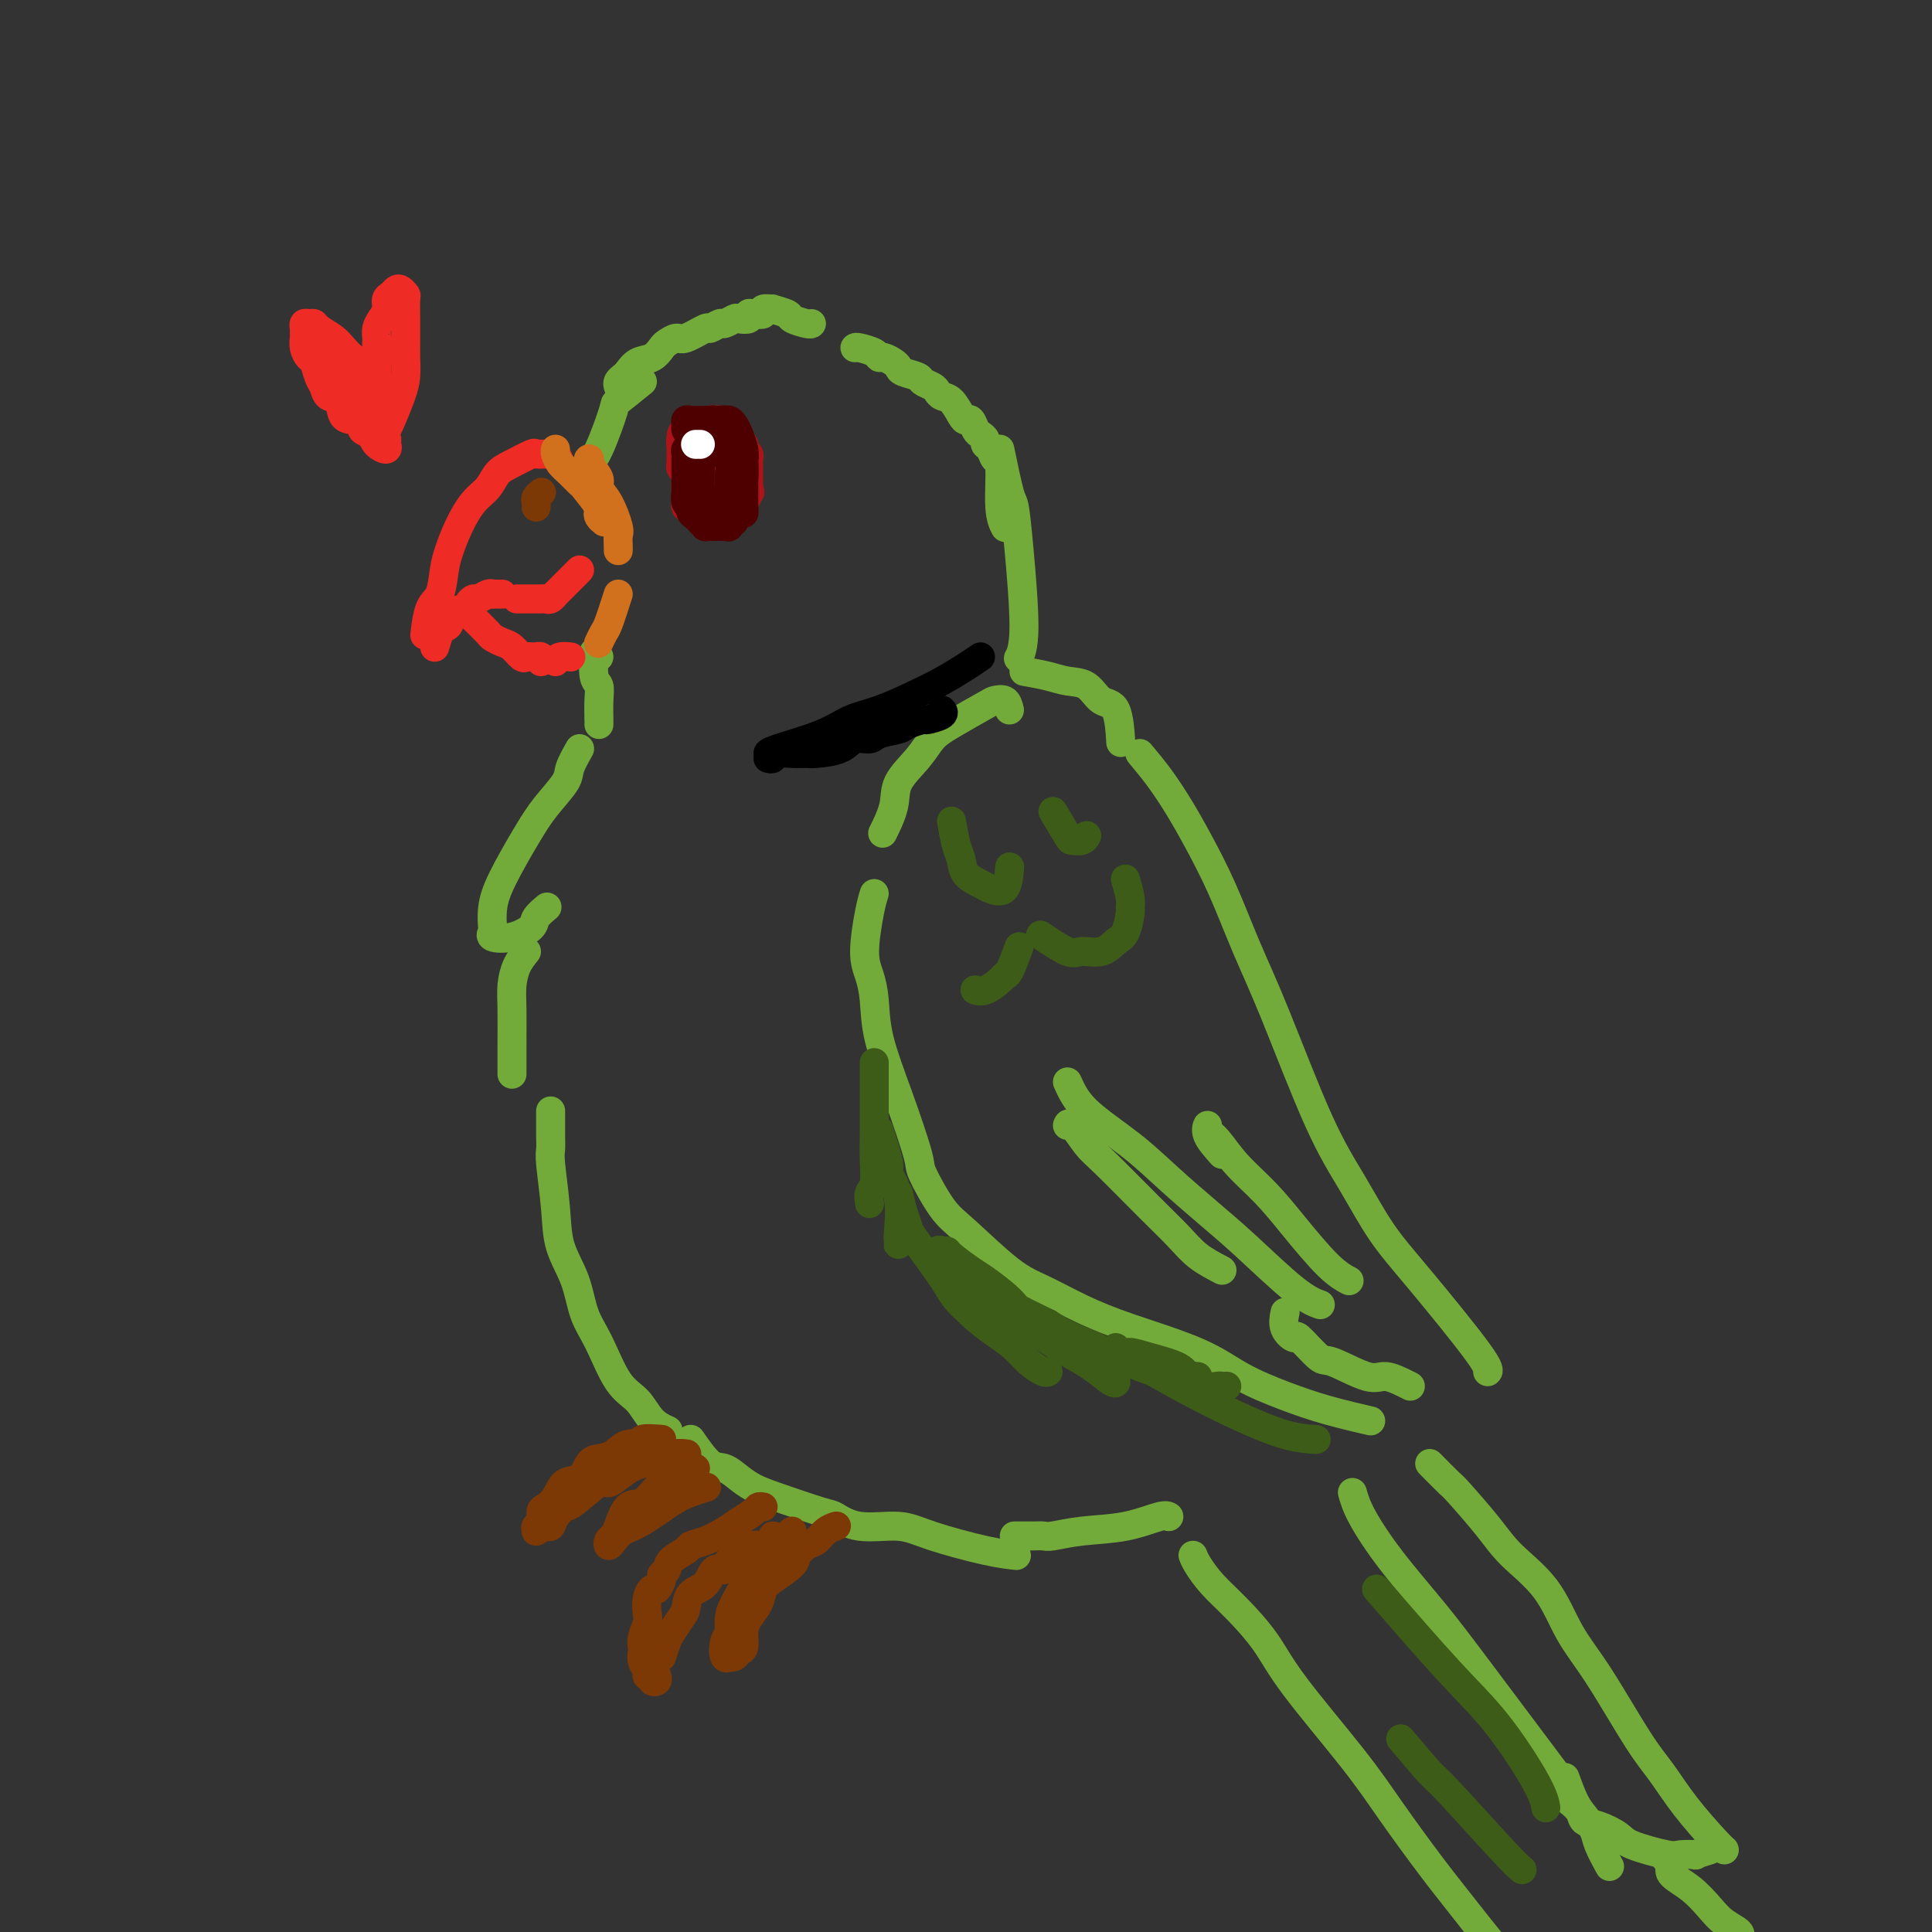 <svg viewBox='0 0 400 400' version='1.1' xmlns='http://www.w3.org/2000/svg' xmlns:xlink='http://www.w3.org/1999/xlink'><rect x="0" y="0" width="400" height="400" fill="#333333" stroke="none"/><g fill='none' stroke='#73AB3A' stroke-width='6' stroke-linecap='round' stroke-linejoin='round'><path d='M128,80c-0.094,-0.325 -0.187,-0.649 0,-1c0.187,-0.351 0.656,-0.728 1,-1c0.344,-0.272 0.563,-0.440 1,-1c0.437,-0.560 1.090,-1.513 2,-2c0.910,-0.487 2.076,-0.506 3,-1c0.924,-0.494 1.607,-1.461 2,-2c0.393,-0.539 0.496,-0.651 1,-1c0.504,-0.349 1.410,-0.935 2,-1c0.590,-0.065 0.864,0.390 2,0c1.136,-0.390 3.135,-1.625 4,-2c0.865,-0.375 0.598,0.109 1,0c0.402,-0.109 1.474,-0.813 2,-1c0.526,-0.187 0.505,0.142 1,0c0.495,-0.142 1.507,-0.756 2,-1c0.493,-0.244 0.466,-0.117 1,0c0.534,0.117 1.629,0.224 2,0c0.371,-0.224 0.017,-0.778 0,-1c-0.017,-0.222 0.304,-0.113 1,0c0.696,0.113 1.767,0.229 2,0c0.233,-0.229 -0.371,-0.805 0,-1c0.371,-0.195 1.717,-0.010 2,0c0.283,0.010 -0.499,-0.155 0,0c0.499,0.155 2.277,0.630 3,1c0.723,0.370 0.390,0.635 1,1c0.610,0.365 2.164,0.829 3,1c0.836,0.171 0.953,0.049 1,0c0.047,-0.049 0.023,-0.024 0,0'/><path d='M177,72c0.109,-0.081 0.218,-0.162 1,0c0.782,0.162 2.238,0.568 3,1c0.762,0.432 0.832,0.889 1,1c0.168,0.111 0.434,-0.125 1,0c0.566,0.125 1.432,0.611 2,1c0.568,0.389 0.838,0.682 1,1c0.162,0.318 0.214,0.663 1,1c0.786,0.337 2.304,0.668 3,1c0.696,0.332 0.571,0.664 1,1c0.429,0.336 1.414,0.675 2,1c0.586,0.325 0.773,0.638 1,1c0.227,0.362 0.495,0.775 1,1c0.505,0.225 1.249,0.263 2,1c0.751,0.737 1.510,2.172 2,3c0.490,0.828 0.710,1.048 1,1c0.290,-0.048 0.651,-0.363 1,0c0.349,0.363 0.685,1.406 1,2c0.315,0.594 0.609,0.741 1,1c0.391,0.259 0.879,0.630 1,1c0.121,0.370 -0.126,0.738 0,1c0.126,0.262 0.626,0.417 1,1c0.374,0.583 0.622,1.593 1,2c0.378,0.407 0.885,0.212 1,2c0.115,1.788 -0.161,5.558 0,8c0.161,2.442 0.760,3.555 1,4c0.240,0.445 0.120,0.223 0,0'/><path d='M207,93c0.752,3.620 1.504,7.240 2,9c0.496,1.760 0.735,1.659 1,3c0.265,1.341 0.556,4.122 1,9c0.444,4.878 1.043,11.852 1,16c-0.043,4.148 -0.726,5.471 -1,6c-0.274,0.529 -0.137,0.265 0,0'/><path d='M209,147c-0.207,-0.843 -0.415,-1.685 -1,-2c-0.585,-0.315 -1.548,-0.101 -2,0c-0.452,0.101 -0.395,0.091 -2,1c-1.605,0.909 -4.873,2.737 -7,4c-2.127,1.263 -3.113,1.961 -4,3c-0.887,1.039 -1.674,2.419 -3,4c-1.326,1.581 -3.190,3.362 -4,5c-0.810,1.638 -0.564,3.133 -1,5c-0.436,1.867 -1.553,4.105 -2,5c-0.447,0.895 -0.223,0.448 0,0'/><path d='M181,185c-0.287,0.908 -0.573,1.816 -1,4c-0.427,2.184 -0.993,5.645 -1,8c-0.007,2.355 0.545,3.605 1,5c0.455,1.395 0.812,2.935 1,5c0.188,2.065 0.206,4.653 1,8c0.794,3.347 2.364,7.451 4,12c1.636,4.549 3.339,9.543 4,12c0.661,2.457 0.281,2.375 1,4c0.719,1.625 2.538,4.955 4,7c1.462,2.045 2.567,2.804 5,5c2.433,2.196 6.193,5.829 9,8c2.807,2.171 4.663,2.881 7,4c2.337,1.119 5.157,2.648 8,4c2.843,1.352 5.708,2.525 10,4c4.292,1.475 10.009,3.250 14,5c3.991,1.750 6.254,3.474 9,5c2.746,1.526 5.973,2.852 9,4c3.027,1.148 5.853,2.117 9,3c3.147,0.883 6.613,1.681 8,2c1.387,0.319 0.693,0.160 0,0'/><path d='M212,139c1.763,0.316 3.526,0.633 5,1c1.474,0.367 2.658,0.786 4,1c1.342,0.214 2.843,0.223 4,1c1.157,0.777 1.970,2.322 3,3c1.030,0.678 2.277,0.490 3,2c0.723,1.510 0.921,4.717 1,6c0.079,1.283 0.040,0.641 0,0'/><path d='M236,156c1.327,1.586 2.654,3.172 4,5c1.346,1.828 2.712,3.899 4,6c1.288,2.101 2.499,4.231 4,7c1.501,2.769 3.292,6.175 5,10c1.708,3.825 3.333,8.068 5,12c1.667,3.932 3.376,7.553 6,14c2.624,6.447 6.165,15.720 9,22c2.835,6.280 4.966,9.567 7,13c2.034,3.433 3.970,7.011 6,10c2.030,2.989 4.152,5.389 8,10c3.848,4.611 9.421,11.434 12,15c2.579,3.566 2.166,3.876 2,4c-0.166,0.124 -0.083,0.062 0,0'/><path d='M292,287c-1.857,-0.937 -3.713,-1.874 -5,-2c-1.287,-0.126 -2.003,0.560 -4,0c-1.997,-0.560 -5.275,-2.365 -7,-3c-1.725,-0.635 -1.898,-0.101 -3,-1c-1.102,-0.899 -3.132,-3.233 -4,-4c-0.868,-0.767 -0.573,0.031 -1,0c-0.427,-0.031 -1.577,-0.893 -2,-2c-0.423,-1.107 -0.121,-2.459 0,-3c0.121,-0.541 0.060,-0.270 0,0'/><path d='M253,263c-1.776,-0.930 -3.553,-1.860 -5,-3c-1.447,-1.140 -2.566,-2.488 -4,-4c-1.434,-1.512 -3.183,-3.186 -6,-6c-2.817,-2.814 -6.702,-6.768 -9,-9c-2.298,-2.232 -3.008,-2.743 -4,-4c-0.992,-1.257 -2.267,-3.262 -3,-4c-0.733,-0.738 -0.924,-0.211 -1,0c-0.076,0.211 -0.038,0.105 0,0'/><path d='M221,224c0.861,1.909 1.723,3.818 4,6c2.277,2.182 5.970,4.636 9,7c3.030,2.364 5.397,4.637 8,7c2.603,2.363 5.440,4.815 8,7c2.560,2.185 4.841,4.101 8,7c3.159,2.899 7.197,6.780 10,9c2.803,2.220 4.372,2.777 5,3c0.628,0.223 0.314,0.111 0,0'/><path d='M253,239c-1.278,-1.442 -2.557,-2.884 -3,-4c-0.443,-1.116 -0.052,-1.907 0,-2c0.052,-0.093 -0.236,0.512 0,1c0.236,0.488 0.996,0.858 2,2c1.004,1.142 2.252,3.056 4,5c1.748,1.944 3.996,3.919 6,6c2.004,2.081 3.764,4.269 6,7c2.236,2.731 4.948,6.004 7,8c2.052,1.996 3.443,2.713 4,3c0.557,0.287 0.278,0.143 0,0'/><path d='M133,79c-2.075,1.683 -4.150,3.365 -5,4c-0.850,0.635 -0.475,0.222 -1,2c-0.525,1.778 -1.949,5.748 -3,8c-1.051,2.252 -1.729,2.786 -2,3c-0.271,0.214 -0.136,0.107 0,0'/><path d='M124,136c-0.420,-0.565 -0.841,-1.130 -1,-1c-0.159,0.130 -0.057,0.957 0,1c0.057,0.043 0.068,-0.696 0,0c-0.068,0.696 -0.214,2.828 0,4c0.214,1.172 0.789,1.386 1,2c0.211,0.614 0.056,1.628 0,3c-0.056,1.372 -0.015,3.100 0,4c0.015,0.900 0.004,0.971 0,1c-0.004,0.029 -0.002,0.014 0,0'/><path d='M120,155c-0.831,1.470 -1.661,2.941 -2,4c-0.339,1.059 -0.186,1.707 -1,3c-0.814,1.293 -2.597,3.233 -4,5c-1.403,1.767 -2.428,3.362 -4,6c-1.572,2.638 -3.692,6.318 -5,9c-1.308,2.682 -1.803,4.366 -2,6c-0.197,1.634 -0.094,3.216 0,4c0.094,0.784 0.181,0.769 0,1c-0.181,0.231 -0.630,0.710 0,1c0.630,0.290 2.337,0.393 4,0c1.663,-0.393 3.281,-1.281 4,-2c0.719,-0.719 0.540,-1.271 1,-2c0.460,-0.729 1.560,-1.637 2,-2c0.440,-0.363 0.220,-0.182 0,0'/><path d='M109,197c-0.732,0.912 -1.464,1.825 -2,3c-0.536,1.175 -0.876,2.613 -1,4c-0.124,1.387 -0.033,2.722 0,5c0.033,2.278 0.009,5.498 0,8c-0.009,2.502 -0.003,4.286 0,5c0.003,0.714 0.001,0.357 0,0'/><path d='M114,230c-0.007,1.806 -0.015,3.611 0,5c0.015,1.389 0.052,2.361 0,3c-0.052,0.639 -0.195,0.946 0,3c0.195,2.054 0.726,5.854 1,9c0.274,3.146 0.292,5.637 1,8c0.708,2.363 2.108,4.599 3,7c0.892,2.401 1.277,4.968 2,7c0.723,2.032 1.784,3.529 3,6c1.216,2.471 2.585,5.916 4,8c1.415,2.084 2.874,2.806 4,4c1.126,1.194 1.919,2.860 3,4c1.081,1.140 2.452,1.754 3,2c0.548,0.246 0.274,0.123 0,0'/><path d='M143,298c1.423,2.047 2.847,4.094 4,5c1.153,0.906 2.036,0.670 3,1c0.964,0.330 2.010,1.225 3,2c0.990,0.775 1.923,1.431 3,2c1.077,0.569 2.296,1.051 5,2c2.704,0.949 6.891,2.364 9,3c2.109,0.636 2.138,0.492 3,1c0.862,0.508 2.557,1.667 5,2c2.443,0.333 5.632,-0.159 8,0c2.368,0.159 3.913,0.971 7,2c3.087,1.029 7.716,2.277 11,3c3.284,0.723 5.224,0.921 6,1c0.776,0.079 0.388,0.040 0,0'/><path d='M210,318c1.492,0.007 2.984,0.014 4,0c1.016,-0.014 1.557,-0.050 2,0c0.443,0.050 0.788,0.185 2,0c1.212,-0.185 3.292,-0.690 6,-1c2.708,-0.310 6.046,-0.423 9,-1c2.954,-0.577 5.526,-1.617 7,-2c1.474,-0.383 1.850,-0.109 2,0c0.150,0.109 0.075,0.055 0,0'/><path d='M296,303c1.618,1.639 3.237,3.277 4,4c0.763,0.723 0.671,0.529 2,2c1.329,1.471 4.081,4.605 6,7c1.919,2.395 3.006,4.051 5,6c1.994,1.949 4.896,4.192 7,7c2.104,2.808 3.411,6.180 5,9c1.589,2.820 3.462,5.088 6,9c2.538,3.912 5.741,9.469 8,13c2.259,3.531 3.572,5.037 5,7c1.428,1.963 2.970,4.382 5,7c2.030,2.618 4.546,5.436 6,7c1.454,1.564 1.844,1.876 2,2c0.156,0.124 0.078,0.062 0,0'/><path d='M354,383c-1.349,0.419 -2.697,0.838 -3,1c-0.303,0.162 0.440,0.066 0,0c-0.440,-0.066 -2.063,-0.102 -3,0c-0.937,0.102 -1.186,0.340 -3,0c-1.814,-0.340 -5.192,-1.260 -7,-2c-1.808,-0.740 -2.047,-1.302 -3,-2c-0.953,-0.698 -2.620,-1.532 -4,-2c-1.380,-0.468 -2.473,-0.569 -3,-1c-0.527,-0.431 -0.488,-1.193 -1,-2c-0.512,-0.807 -1.575,-1.659 -2,-2c-0.425,-0.341 -0.213,-0.170 0,0'/><path d='M324,368c0.676,1.849 1.351,3.697 2,5c0.649,1.303 1.271,2.059 2,3c0.729,0.941 1.567,2.067 2,3c0.433,0.933 0.463,1.674 1,3c0.537,1.326 1.582,3.236 2,4c0.418,0.764 0.209,0.382 0,0'/><path d='M247,322c0.193,0.499 0.386,0.999 1,2c0.614,1.001 1.650,2.505 3,4c1.350,1.495 3.015,2.982 5,5c1.985,2.018 4.291,4.569 6,7c1.709,2.431 2.822,4.744 6,9c3.178,4.256 8.420,10.454 12,15c3.580,4.546 5.499,7.439 8,11c2.501,3.561 5.585,7.791 8,11c2.415,3.209 4.163,5.396 7,9c2.837,3.604 6.764,8.624 9,11c2.236,2.376 2.782,2.107 3,2c0.218,-0.107 0.109,-0.054 0,0'/><path d='M345,385c0.516,0.260 1.033,0.520 1,1c-0.033,0.480 -0.614,1.179 0,2c0.614,0.821 2.424,1.765 4,3c1.576,1.235 2.920,2.762 4,4c1.080,1.238 1.898,2.188 3,3c1.102,0.812 2.489,1.488 3,2c0.511,0.512 0.146,0.861 0,1c-0.146,0.139 -0.073,0.070 0,0'/><path d='M280,309c0.390,1.365 0.779,2.730 2,5c1.221,2.270 3.272,5.445 6,9c2.728,3.555 6.133,7.489 9,11c2.867,3.511 5.195,6.599 10,13c4.805,6.401 12.087,16.115 15,20c2.913,3.885 1.456,1.943 0,0'/></g>
<g fill='none' stroke='#3D5C18' stroke-width='6' stroke-linecap='round' stroke-linejoin='round'><path d='M181,220c0.001,1.917 0.001,3.834 0,5c-0.001,1.166 -0.004,1.582 0,3c0.004,1.418 0.015,3.837 0,6c-0.015,2.163 -0.057,4.068 0,6c0.057,1.932 0.211,3.889 0,5c-0.211,1.111 -0.788,1.376 -1,2c-0.212,0.624 -0.061,1.607 0,2c0.061,0.393 0.030,0.197 0,0'/><path d='M182,234c0.906,2.830 1.812,5.661 2,7c0.188,1.339 -0.342,1.187 0,2c0.342,0.813 1.556,2.592 2,5c0.444,2.408 0.119,5.443 0,7c-0.119,1.557 -0.032,1.634 0,2c0.032,0.366 0.009,1.022 0,1c-0.009,-0.022 -0.002,-0.720 0,-1c0.002,-0.280 0.001,-0.140 0,0'/><path d='M186,247c0.303,1.360 0.605,2.719 1,4c0.395,1.281 0.882,2.482 1,3c0.118,0.518 -0.133,0.353 1,2c1.133,1.647 3.649,5.107 5,7c1.351,1.893 1.537,2.219 2,3c0.463,0.781 1.201,2.018 2,3c0.799,0.982 1.657,1.709 2,2c0.343,0.291 0.172,0.145 0,0'/><path d='M195,262c0.516,1.649 1.033,3.299 2,5c0.967,1.701 2.385,3.454 4,5c1.615,1.546 3.428,2.883 5,4c1.572,1.117 2.905,2.012 4,3c1.095,0.988 1.953,2.069 3,3c1.047,0.931 2.282,1.712 3,2c0.718,0.288 0.919,0.082 1,0c0.081,-0.082 0.040,-0.041 0,0'/><path d='M203,272c-0.835,-1.102 -1.671,-2.204 -3,-4c-1.329,-1.796 -3.153,-4.288 -4,-6c-0.847,-1.712 -0.717,-2.646 -1,-3c-0.283,-0.354 -0.979,-0.128 -1,0c-0.021,0.128 0.632,0.159 2,1c1.368,0.841 3.450,2.493 5,4c1.550,1.507 2.569,2.870 5,5c2.431,2.130 6.274,5.027 9,7c2.726,1.973 4.335,3.023 6,4c1.665,0.977 3.387,1.882 5,3c1.613,1.118 3.118,2.448 4,3c0.882,0.552 1.143,0.327 1,0c-0.143,-0.327 -0.689,-0.755 -1,-1c-0.311,-0.245 -0.388,-0.308 -1,-1c-0.612,-0.692 -1.760,-2.013 -3,-3c-1.240,-0.987 -2.570,-1.638 -5,-3c-2.430,-1.362 -5.958,-3.433 -8,-5c-2.042,-1.567 -2.599,-2.630 -4,-4c-1.401,-1.370 -3.647,-3.046 -5,-4c-1.353,-0.954 -1.815,-1.185 -3,-2c-1.185,-0.815 -3.094,-2.213 -4,-3c-0.906,-0.787 -0.808,-0.963 -1,-1c-0.192,-0.037 -0.673,0.065 -1,0c-0.327,-0.065 -0.500,-0.296 1,1c1.500,1.296 4.673,4.118 7,6c2.327,1.882 3.808,2.823 6,4c2.192,1.177 5.096,2.588 8,4'/><path d='M217,274c4.335,2.792 5.172,2.773 8,4c2.828,1.227 7.646,3.702 11,5c3.354,1.298 5.242,1.420 7,2c1.758,0.580 3.385,1.620 5,2c1.615,0.380 3.216,0.102 4,0c0.784,-0.102 0.749,-0.027 1,0c0.251,0.027 0.786,0.008 1,0c0.214,-0.008 0.107,-0.004 0,0'/><path d='M248,285c-0.329,-0.047 -0.658,-0.094 -1,0c-0.342,0.094 -0.697,0.327 -1,0c-0.303,-0.327 -0.554,-1.216 -2,-2c-1.446,-0.784 -4.085,-1.462 -6,-2c-1.915,-0.538 -3.104,-0.935 -4,-1c-0.896,-0.065 -1.500,0.204 -2,0c-0.500,-0.204 -0.897,-0.881 -1,-1c-0.103,-0.119 0.088,0.318 1,1c0.912,0.682 2.546,1.608 5,3c2.454,1.392 5.726,3.249 9,5c3.274,1.751 6.548,3.397 10,5c3.452,1.603 7.083,3.162 10,4c2.917,0.838 5.119,0.954 6,1c0.881,0.046 0.440,0.023 0,0'/><path d='M285,329c5.434,6.263 10.868,12.526 15,17c4.132,4.474 6.963,7.158 10,11c3.037,3.842 6.279,8.842 8,12c1.721,3.158 1.920,4.474 2,5c0.080,0.526 0.040,0.263 0,0'/><path d='M290,360c2.384,2.837 4.769,5.675 6,7c1.231,1.325 1.309,1.139 4,4c2.691,2.861 7.994,8.770 11,12c3.006,3.230 3.716,3.780 4,4c0.284,0.220 0.142,0.110 0,0'/><path d='M197,170c0.318,1.850 0.636,3.700 1,5c0.364,1.300 0.773,2.051 1,3c0.227,0.949 0.271,2.096 1,3c0.729,0.904 2.143,1.565 3,2c0.857,0.435 1.158,0.642 2,1c0.842,0.358 2.227,0.866 3,0c0.773,-0.866 0.935,-3.104 1,-4c0.065,-0.896 0.032,-0.448 0,0'/><path d='M218,168c1.207,2.008 2.415,4.016 3,5c0.585,0.984 0.549,0.944 1,1c0.451,0.056 1.391,0.207 2,0c0.609,-0.207 0.888,-0.774 1,-1c0.112,-0.226 0.056,-0.113 0,0'/><path d='M233,182c0.428,1.465 0.855,2.930 1,4c0.145,1.070 0.007,1.744 0,2c-0.007,0.256 0.118,0.092 0,1c-0.118,0.908 -0.479,2.887 -1,4c-0.521,1.113 -1.202,1.359 -2,2c-0.798,0.641 -1.714,1.677 -3,2c-1.286,0.323 -2.943,-0.068 -4,0c-1.057,0.068 -1.515,0.595 -3,0c-1.485,-0.595 -3.996,-2.313 -5,-3c-1.004,-0.687 -0.502,-0.344 0,0'/><path d='M211,196c-0.742,2.014 -1.485,4.028 -2,5c-0.515,0.972 -0.804,0.901 -1,1c-0.196,0.099 -0.300,0.367 -1,1c-0.700,0.633 -1.996,1.632 -3,2c-1.004,0.368 -1.715,0.105 -2,0c-0.285,-0.105 -0.142,-0.053 0,0'/></g>
<g fill='none' stroke='#000000' stroke-width='6' stroke-linecap='round' stroke-linejoin='round'><path d='M203,136c-0.838,0.575 -1.676,1.150 -3,2c-1.324,0.850 -3.136,1.973 -5,3c-1.864,1.027 -3.782,1.956 -6,3c-2.218,1.044 -4.738,2.203 -7,3c-2.262,0.797 -4.266,1.233 -6,2c-1.734,0.767 -3.197,1.865 -6,3c-2.803,1.135 -6.947,2.305 -9,3c-2.053,0.695 -2.015,0.913 -2,1c0.015,0.087 0.008,0.044 0,0'/><path d='M159,157c0.378,0.114 0.756,0.227 1,0c0.244,-0.227 0.355,-0.795 1,-1c0.645,-0.205 1.824,-0.049 3,0c1.176,0.049 2.350,-0.011 3,0c0.650,0.011 0.777,0.091 2,0c1.223,-0.091 3.543,-0.353 5,-1c1.457,-0.647 2.051,-1.679 3,-2c0.949,-0.321 2.251,0.068 3,0c0.749,-0.068 0.944,-0.592 2,-1c1.056,-0.408 2.974,-0.701 4,-1c1.026,-0.299 1.161,-0.606 2,-1c0.839,-0.394 2.382,-0.876 3,-1c0.618,-0.124 0.310,0.111 1,0c0.690,-0.111 2.378,-0.568 3,-1c0.622,-0.432 0.178,-0.838 0,-1c-0.178,-0.162 -0.089,-0.081 0,0'/></g>
<g fill='none' stroke='#AD1419' stroke-width='6' stroke-linecap='round' stroke-linejoin='round'><path d='M147,96c0.762,-0.421 1.524,-0.842 2,-1c0.476,-0.158 0.667,-0.053 1,0c0.333,0.053 0.807,0.055 1,0c0.193,-0.055 0.104,-0.166 0,0c-0.104,0.166 -0.223,0.608 0,1c0.223,0.392 0.788,0.735 1,1c0.212,0.265 0.072,0.451 0,1c-0.072,0.549 -0.075,1.461 0,2c0.075,0.539 0.227,0.705 0,1c-0.227,0.295 -0.834,0.720 -1,1c-0.166,0.280 0.111,0.415 0,1c-0.111,0.585 -0.608,1.621 -1,2c-0.392,0.379 -0.678,0.102 -1,0c-0.322,-0.102 -0.678,-0.030 -1,0c-0.322,0.030 -0.608,0.019 -1,0c-0.392,-0.019 -0.889,-0.046 -1,0c-0.111,0.046 0.163,0.166 0,0c-0.163,-0.166 -0.762,-0.618 -1,-1c-0.238,-0.382 -0.116,-0.694 0,-1c0.116,-0.306 0.227,-0.607 0,-1c-0.227,-0.393 -0.793,-0.879 -1,-1c-0.207,-0.121 -0.055,0.122 0,0c0.055,-0.122 0.015,-0.611 0,-1c-0.015,-0.389 -0.004,-0.679 0,-1c0.004,-0.321 0.001,-0.674 0,-1c-0.001,-0.326 -0.000,-0.626 0,-1c0.000,-0.374 0.000,-0.821 0,-1c-0.000,-0.179 -0.000,-0.089 0,0'/><path d='M144,96c-0.067,-1.333 0.766,-0.165 1,0c0.234,0.165 -0.130,-0.674 0,-1c0.130,-0.326 0.756,-0.140 1,0c0.244,0.140 0.107,0.233 0,0c-0.107,-0.233 -0.184,-0.794 0,-1c0.184,-0.206 0.627,-0.057 1,0c0.373,0.057 0.674,0.023 1,0c0.326,-0.023 0.676,-0.035 1,0c0.324,0.035 0.623,0.117 1,0c0.377,-0.117 0.833,-0.432 1,0c0.167,0.432 0.045,1.612 0,2c-0.045,0.388 -0.012,-0.016 0,0c0.012,0.016 0.004,0.453 0,1c-0.004,0.547 -0.004,1.204 0,2c0.004,0.796 0.012,1.730 0,2c-0.012,0.270 -0.044,-0.123 0,0c0.044,0.123 0.166,0.761 0,1c-0.166,0.239 -0.619,0.079 -1,0c-0.381,-0.079 -0.691,-0.077 -1,0c-0.309,0.077 -0.619,0.228 -1,0c-0.381,-0.228 -0.834,-0.834 -1,-1c-0.166,-0.166 -0.045,0.109 0,0c0.045,-0.109 0.015,-0.604 0,-1c-0.015,-0.396 -0.014,-0.695 0,-1c0.014,-0.305 0.043,-0.615 0,-1c-0.043,-0.385 -0.156,-0.846 0,-1c0.156,-0.154 0.580,-0.003 1,0c0.420,0.003 0.834,-0.142 1,0c0.166,0.142 0.083,0.571 0,1'/><path d='M149,98c0.139,-0.498 -0.014,0.258 0,1c0.014,0.742 0.196,1.469 0,2c-0.196,0.531 -0.770,0.866 -1,1c-0.230,0.134 -0.115,0.067 0,0'/></g>
<g fill='none' stroke='#EE2B24' stroke-width='6' stroke-linecap='round' stroke-linejoin='round'><path d='M116,96c-0.324,-0.846 -0.647,-1.693 -1,-2c-0.353,-0.307 -0.734,-0.076 -1,0c-0.266,0.076 -0.417,-0.003 -1,0c-0.583,0.003 -1.597,0.087 -2,0c-0.403,-0.087 -0.194,-0.345 -1,0c-0.806,0.345 -2.628,1.294 -4,2c-1.372,0.706 -2.294,1.168 -3,2c-0.706,0.832 -1.198,2.033 -2,3c-0.802,0.967 -1.916,1.698 -3,3c-1.084,1.302 -2.139,3.174 -3,5c-0.861,1.826 -1.527,3.604 -2,5c-0.473,1.396 -0.754,2.409 -1,4c-0.246,1.591 -0.458,3.761 -1,5c-0.542,1.239 -1.413,1.549 -2,3c-0.587,1.451 -0.889,4.045 -1,5c-0.111,0.955 -0.032,0.273 0,0c0.032,-0.273 0.016,-0.136 0,0'/><path d='M90,134c0.346,-1.171 0.692,-2.341 1,-3c0.308,-0.659 0.579,-0.806 1,-1c0.421,-0.194 0.992,-0.434 1,-1c0.008,-0.566 -0.546,-1.457 0,-2c0.546,-0.543 2.191,-0.738 3,-1c0.809,-0.262 0.781,-0.592 1,-1c0.219,-0.408 0.685,-0.894 1,-1c0.315,-0.106 0.480,0.168 1,0c0.520,-0.168 1.397,-0.777 2,-1c0.603,-0.223 0.932,-0.060 1,0c0.068,0.060 -0.126,0.016 0,0c0.126,-0.016 0.572,-0.004 1,0c0.428,0.004 0.836,0.001 1,0c0.164,-0.001 0.082,-0.001 0,0'/><path d='M107,124c1.148,-0.000 2.297,-0.000 3,0c0.703,0.000 0.962,0.001 1,0c0.038,-0.001 -0.143,-0.004 0,0c0.143,0.004 0.612,0.016 1,0c0.388,-0.016 0.695,-0.060 1,0c0.305,0.060 0.606,0.223 1,0c0.394,-0.223 0.879,-0.833 1,-1c0.121,-0.167 -0.122,0.110 0,0c0.122,-0.110 0.611,-0.608 1,-1c0.389,-0.392 0.679,-0.680 1,-1c0.321,-0.320 0.674,-0.673 1,-1c0.326,-0.327 0.626,-0.626 1,-1c0.374,-0.374 0.821,-0.821 1,-1c0.179,-0.179 0.089,-0.089 0,0'/><path d='M98,128c1.203,1.181 2.406,2.363 3,3c0.594,0.637 0.579,0.731 1,1c0.421,0.269 1.278,0.713 2,1c0.722,0.287 1.308,0.417 2,1c0.692,0.583 1.491,1.621 2,2c0.509,0.379 0.729,0.101 1,0c0.271,-0.101 0.595,-0.023 1,0c0.405,0.023 0.893,-0.008 1,0c0.107,0.008 -0.167,0.054 0,0c0.167,-0.054 0.776,-0.207 1,0c0.224,0.207 0.064,0.773 0,1c-0.064,0.227 -0.032,0.113 0,0'/><path d='M115,137c0.200,-0.422 0.400,-0.844 1,-1c0.600,-0.156 1.600,-0.044 2,0c0.400,0.044 0.200,0.022 0,0'/></g>
<g fill='none' stroke='#D2711D' stroke-width='6' stroke-linecap='round' stroke-linejoin='round'><path d='M115,93c-0.068,0.241 -0.137,0.481 0,1c0.137,0.519 0.479,1.316 1,2c0.521,0.684 1.222,1.254 2,2c0.778,0.746 1.633,1.667 2,2c0.367,0.333 0.246,0.079 1,1c0.754,0.921 2.384,3.018 3,4c0.616,0.982 0.217,0.851 0,1c-0.217,0.149 -0.251,0.579 0,1c0.251,0.421 0.786,0.835 1,1c0.214,0.165 0.107,0.083 0,0'/><path d='M122,96c0.064,-0.457 0.128,-0.915 0,-1c-0.128,-0.085 -0.447,0.201 0,1c0.447,0.799 1.661,2.111 2,3c0.339,0.889 -0.196,1.355 0,2c0.196,0.645 1.124,1.469 2,3c0.876,1.531 1.699,3.769 2,5c0.301,1.231 0.081,1.454 0,2c-0.081,0.546 -0.022,1.416 0,2c0.022,0.584 0.006,0.881 0,1c-0.006,0.119 -0.003,0.059 0,0'/><path d='M128,123c-0.762,2.369 -1.524,4.738 -2,6c-0.476,1.262 -0.667,1.417 -1,2c-0.333,0.583 -0.810,1.595 -1,2c-0.190,0.405 -0.095,0.202 0,0'/></g>
<g fill='none' stroke='#7C3805' stroke-width='6' stroke-linecap='round' stroke-linejoin='round'><path d='M158,312c-0.383,-0.065 -0.766,-0.130 -1,0c-0.234,0.130 -0.319,0.455 -1,1c-0.681,0.545 -1.959,1.311 -3,2c-1.041,0.689 -1.845,1.301 -3,2c-1.155,0.699 -2.662,1.486 -4,2c-1.338,0.514 -2.506,0.754 -3,1c-0.494,0.246 -0.314,0.498 -1,1c-0.686,0.502 -2.240,1.253 -3,2c-0.760,0.747 -0.728,1.491 -1,2c-0.272,0.509 -0.847,0.782 -1,1c-0.153,0.218 0.116,0.380 0,1c-0.116,0.620 -0.619,1.698 -1,2c-0.381,0.302 -0.642,-0.172 -1,0c-0.358,0.172 -0.814,0.992 -1,2c-0.186,1.008 -0.102,2.206 0,3c0.102,0.794 0.222,1.185 0,2c-0.222,0.815 -0.788,2.053 -1,3c-0.212,0.947 -0.072,1.603 0,2c0.072,0.397 0.076,0.536 0,1c-0.076,0.464 -0.232,1.252 0,2c0.232,0.748 0.850,1.455 1,2c0.150,0.545 -0.170,0.927 0,1c0.170,0.073 0.830,-0.163 1,0c0.170,0.163 -0.150,0.724 0,1c0.150,0.276 0.771,0.267 1,0c0.229,-0.267 0.065,-0.790 0,-1c-0.065,-0.210 -0.033,-0.105 0,0'/><path d='M137,343c0.363,-1.122 0.725,-2.244 1,-3c0.275,-0.756 0.462,-1.145 1,-2c0.538,-0.855 1.428,-2.174 2,-3c0.572,-0.826 0.826,-1.158 1,-2c0.174,-0.842 0.268,-2.193 1,-3c0.732,-0.807 2.102,-1.070 3,-2c0.898,-0.930 1.324,-2.526 2,-3c0.676,-0.474 1.603,0.174 2,0c0.397,-0.174 0.263,-1.170 1,-2c0.737,-0.830 2.345,-1.493 3,-2c0.655,-0.507 0.358,-0.858 1,-1c0.642,-0.142 2.225,-0.077 3,0c0.775,0.077 0.744,0.165 1,0c0.256,-0.165 0.800,-0.583 1,-1c0.200,-0.417 0.057,-0.833 0,-1c-0.057,-0.167 -0.029,-0.083 0,0'/><path d='M164,317c-1.389,1.263 -2.779,2.526 -4,4c-1.221,1.474 -2.275,3.158 -3,4c-0.725,0.842 -1.122,0.841 -2,2c-0.878,1.159 -2.239,3.478 -3,5c-0.761,1.522 -0.923,2.247 -1,3c-0.077,0.753 -0.069,1.533 0,2c0.069,0.467 0.200,0.622 0,1c-0.200,0.378 -0.730,0.978 -1,2c-0.270,1.022 -0.280,2.467 0,3c0.280,0.533 0.849,0.156 1,0c0.151,-0.156 -0.118,-0.089 0,0c0.118,0.089 0.622,0.201 1,0c0.378,-0.201 0.630,-0.714 1,-1c0.370,-0.286 0.858,-0.346 1,-1c0.142,-0.654 -0.064,-1.903 0,-3c0.064,-1.097 0.396,-2.041 1,-3c0.604,-0.959 1.481,-1.933 2,-3c0.519,-1.067 0.681,-2.226 1,-3c0.319,-0.774 0.795,-1.162 2,-2c1.205,-0.838 3.137,-2.126 4,-3c0.863,-0.874 0.655,-1.334 1,-2c0.345,-0.666 1.242,-1.538 2,-2c0.758,-0.462 1.379,-0.516 2,-1c0.621,-0.484 1.244,-1.400 2,-2c0.756,-0.600 1.645,-0.886 2,-1c0.355,-0.114 0.178,-0.057 0,0'/><path d='M137,298c-1.763,-0.127 -3.526,-0.255 -4,0c-0.474,0.255 0.340,0.892 0,1c-0.340,0.108 -1.833,-0.314 -3,0c-1.167,0.314 -2.007,1.364 -3,2c-0.993,0.636 -2.139,0.859 -3,1c-0.861,0.141 -1.439,0.199 -2,1c-0.561,0.801 -1.107,2.346 -2,3c-0.893,0.654 -2.133,0.417 -3,1c-0.867,0.583 -1.360,1.987 -2,3c-0.640,1.013 -1.425,1.634 -2,2c-0.575,0.366 -0.939,0.477 -1,1c-0.061,0.523 0.179,1.460 0,2c-0.179,0.540 -0.779,0.684 -1,1c-0.221,0.316 -0.063,0.805 0,1c0.063,0.195 0.032,0.098 0,0'/><path d='M111,317c0.748,-0.467 1.496,-0.934 2,-1c0.504,-0.066 0.765,0.268 1,0c0.235,-0.268 0.443,-1.138 1,-2c0.557,-0.862 1.464,-1.715 2,-2c0.536,-0.285 0.700,-0.003 2,-1c1.300,-0.997 3.735,-3.275 5,-4c1.265,-0.725 1.360,0.103 2,0c0.640,-0.103 1.825,-1.138 3,-2c1.175,-0.862 2.340,-1.551 4,-2c1.660,-0.449 3.816,-0.656 5,-1c1.184,-0.344 1.396,-0.823 2,-1c0.604,-0.177 1.601,-0.050 2,0c0.399,0.050 0.199,0.025 0,0'/><path d='M144,304c-0.970,0.738 -1.940,1.476 -3,2c-1.060,0.524 -2.210,0.833 -3,1c-0.790,0.167 -1.220,0.191 -2,1c-0.780,0.809 -1.911,2.401 -3,3c-1.089,0.599 -2.135,0.203 -3,1c-0.865,0.797 -1.550,2.786 -2,4c-0.450,1.214 -0.666,1.653 -1,2c-0.334,0.347 -0.787,0.600 -1,1c-0.213,0.400 -0.185,0.945 0,1c0.185,0.055 0.527,-0.380 1,-1c0.473,-0.620 1.076,-1.424 2,-2c0.924,-0.576 2.167,-0.925 4,-2c1.833,-1.075 4.254,-2.876 6,-4c1.746,-1.124 2.816,-1.572 4,-2c1.184,-0.428 2.481,-0.837 3,-1c0.519,-0.163 0.259,-0.082 0,0'/></g>
<g fill='none' stroke='#EE2B24' stroke-width='6' stroke-linecap='round' stroke-linejoin='round'><path d='M77,90c-0.891,-0.338 -1.782,-0.676 -2,-1c-0.218,-0.324 0.236,-0.635 0,-1c-0.236,-0.365 -1.162,-0.784 -2,-1c-0.838,-0.216 -1.586,-0.231 -2,-1c-0.414,-0.769 -0.492,-2.294 -1,-3c-0.508,-0.706 -1.445,-0.594 -2,-1c-0.555,-0.406 -0.727,-1.330 -1,-2c-0.273,-0.670 -0.648,-1.087 -1,-2c-0.352,-0.913 -0.683,-2.321 -1,-3c-0.317,-0.679 -0.621,-0.630 -1,-1c-0.379,-0.370 -0.833,-1.160 -1,-2c-0.167,-0.840 -0.045,-1.732 0,-2c0.045,-0.268 0.015,0.086 0,0c-0.015,-0.086 -0.015,-0.612 0,-1c0.015,-0.388 0.044,-0.638 0,-1c-0.044,-0.362 -0.160,-0.837 0,-1c0.160,-0.163 0.595,-0.014 1,0c0.405,0.014 0.781,-0.108 1,0c0.219,0.108 0.282,0.447 1,1c0.718,0.553 2.090,1.321 3,2c0.910,0.679 1.357,1.269 2,2c0.643,0.731 1.481,1.603 2,2c0.519,0.397 0.717,0.320 1,1c0.283,0.680 0.650,2.119 1,3c0.350,0.881 0.681,1.205 1,2c0.319,0.795 0.624,2.060 1,3c0.376,0.940 0.822,1.554 1,2c0.178,0.446 0.089,0.723 0,1'/><path d='M78,86c1.000,2.085 1.001,1.299 1,1c-0.001,-0.299 -0.004,-0.111 0,0c0.004,0.111 0.015,0.144 0,0c-0.015,-0.144 -0.057,-0.467 0,-1c0.057,-0.533 0.211,-1.277 0,-2c-0.211,-0.723 -0.788,-1.425 -1,-2c-0.212,-0.575 -0.057,-1.021 0,-3c0.057,-1.979 0.018,-5.489 0,-7c-0.018,-1.511 -0.015,-1.024 0,-1c0.015,0.024 0.042,-0.417 0,-1c-0.042,-0.583 -0.152,-1.308 0,-2c0.152,-0.692 0.566,-1.352 1,-2c0.434,-0.648 0.890,-1.285 1,-2c0.110,-0.715 -0.124,-1.508 0,-2c0.124,-0.492 0.608,-0.681 1,-1c0.392,-0.319 0.694,-0.767 1,-1c0.306,-0.233 0.618,-0.250 1,0c0.382,0.250 0.834,0.769 1,1c0.166,0.231 0.045,0.176 0,1c-0.045,0.824 -0.014,2.529 0,4c0.014,1.471 0.011,2.709 0,4c-0.011,1.291 -0.031,2.636 0,4c0.031,1.364 0.111,2.747 0,4c-0.111,1.253 -0.415,2.376 -1,4c-0.585,1.624 -1.453,3.750 -2,5c-0.547,1.250 -0.774,1.625 -1,2'/><path d='M80,89c-0.621,4.719 -0.173,2.516 0,2c0.173,-0.516 0.072,0.655 0,1c-0.072,0.345 -0.113,-0.135 0,0c0.113,0.135 0.381,0.887 0,1c-0.381,0.113 -1.411,-0.412 -2,-1c-0.589,-0.588 -0.739,-1.241 -1,-2c-0.261,-0.759 -0.634,-1.626 -1,-2c-0.366,-0.374 -0.724,-0.255 -1,-1c-0.276,-0.745 -0.470,-2.354 -1,-3c-0.530,-0.646 -1.395,-0.330 -2,-1c-0.605,-0.670 -0.951,-2.326 -1,-3c-0.049,-0.674 0.198,-0.367 0,-1c-0.198,-0.633 -0.842,-2.207 -1,-3c-0.158,-0.793 0.168,-0.804 0,-1c-0.168,-0.196 -0.832,-0.577 -1,-1c-0.168,-0.423 0.161,-0.888 0,-1c-0.161,-0.112 -0.811,0.130 -1,0c-0.189,-0.130 0.083,-0.633 0,-1c-0.083,-0.367 -0.522,-0.599 -1,-1c-0.478,-0.401 -0.994,-0.972 -1,-1c-0.006,-0.028 0.497,0.486 1,1'/><path d='M67,71c-1.211,-2.502 0.761,0.741 2,2c1.239,1.259 1.746,0.532 2,1c0.254,0.468 0.254,2.132 1,3c0.746,0.868 2.238,0.941 3,2c0.762,1.059 0.794,3.106 1,4c0.206,0.894 0.588,0.636 1,1c0.412,0.364 0.856,1.352 1,2c0.144,0.648 -0.013,0.957 0,1c0.013,0.043 0.196,-0.181 0,0c-0.196,0.181 -0.770,0.766 -1,1c-0.230,0.234 -0.115,0.117 0,0'/></g>
<g fill='none' stroke='#AD1419' stroke-width='6' stroke-linecap='round' stroke-linejoin='round'><path d='M141,92c0.032,0.089 0.064,0.178 0,0c-0.064,-0.178 -0.224,-0.622 0,-1c0.224,-0.378 0.834,-0.690 1,-1c0.166,-0.310 -0.110,-0.618 0,-1c0.110,-0.382 0.607,-0.838 1,-1c0.393,-0.162 0.683,-0.029 1,0c0.317,0.029 0.662,-0.046 1,0c0.338,0.046 0.668,0.213 1,0c0.332,-0.213 0.667,-0.804 1,-1c0.333,-0.196 0.664,0.004 1,0c0.336,-0.004 0.677,-0.212 1,0c0.323,0.212 0.626,0.845 1,1c0.374,0.155 0.817,-0.166 1,0c0.183,0.166 0.104,0.819 0,1c-0.104,0.181 -0.234,-0.110 0,0c0.234,0.110 0.832,0.621 1,1c0.168,0.379 -0.095,0.626 0,1c0.095,0.374 0.547,0.874 1,1c0.453,0.126 0.906,-0.121 1,0c0.094,0.121 -0.171,0.609 0,1c0.171,0.391 0.778,0.686 1,1c0.222,0.314 0.060,0.647 0,1c-0.060,0.353 -0.016,0.724 0,1c0.016,0.276 0.004,0.455 0,1c-0.004,0.545 -0.001,1.454 0,2c0.001,0.546 0.000,0.727 0,1c-0.000,0.273 -0.000,0.636 0,1'/><path d='M155,101c0.606,1.980 0.121,0.429 0,0c-0.121,-0.429 0.121,0.262 0,1c-0.121,0.738 -0.606,1.522 -1,2c-0.394,0.478 -0.697,0.650 -1,1c-0.303,0.350 -0.605,0.878 -1,1c-0.395,0.122 -0.883,-0.164 -1,0c-0.117,0.164 0.136,0.776 0,1c-0.136,0.224 -0.663,0.060 -1,0c-0.337,-0.060 -0.486,-0.015 -1,0c-0.514,0.015 -1.395,0.001 -2,0c-0.605,-0.001 -0.935,0.010 -1,0c-0.065,-0.010 0.137,-0.040 0,0c-0.137,0.040 -0.611,0.149 -1,0c-0.389,-0.149 -0.693,-0.555 -1,-1c-0.307,-0.445 -0.618,-0.928 -1,-1c-0.382,-0.072 -0.835,0.266 -1,0c-0.165,-0.266 -0.043,-1.136 0,-2c0.043,-0.864 0.008,-1.723 0,-2c-0.008,-0.277 0.012,0.027 0,0c-0.012,-0.027 -0.056,-0.385 0,-1c0.056,-0.615 0.211,-1.488 0,-2c-0.211,-0.512 -0.789,-0.662 -1,-1c-0.211,-0.338 -0.057,-0.864 0,-1c0.057,-0.136 0.015,0.117 0,0c-0.015,-0.117 -0.004,-0.605 0,-1c0.004,-0.395 0.001,-0.697 0,-1c-0.001,-0.303 -0.000,-0.607 0,-1c0.000,-0.393 0.000,-0.875 0,-1c-0.000,-0.125 -0.000,0.107 0,0c0.000,-0.107 0.000,-0.554 0,-1'/><path d='M141,91c-0.065,-2.327 0.771,-1.145 1,-1c0.229,0.145 -0.149,-0.746 0,-1c0.149,-0.254 0.823,0.128 1,0c0.177,-0.128 -0.145,-0.765 0,-1c0.145,-0.235 0.756,-0.067 1,0c0.244,0.067 0.122,0.034 0,0'/></g>
<g fill='none' stroke='#4E0000' stroke-width='6' stroke-linecap='round' stroke-linejoin='round'><path d='M143,90c-0.429,-0.340 -0.858,-0.679 -1,-1c-0.142,-0.321 0.003,-0.622 0,-1c-0.003,-0.378 -0.155,-0.833 0,-1c0.155,-0.167 0.615,-0.045 1,0c0.385,0.045 0.695,0.012 1,0c0.305,-0.012 0.607,-0.003 1,0c0.393,0.003 0.879,0.001 1,0c0.121,-0.001 -0.123,-0.001 0,0c0.123,0.001 0.611,0.004 1,0c0.389,-0.004 0.678,-0.013 1,0c0.322,0.013 0.677,0.049 1,0c0.323,-0.049 0.612,-0.182 1,0c0.388,0.182 0.873,0.679 1,1c0.127,0.321 -0.106,0.467 0,1c0.106,0.533 0.550,1.452 1,2c0.450,0.548 0.905,0.723 1,1c0.095,0.277 -0.171,0.656 0,1c0.171,0.344 0.778,0.655 1,1c0.222,0.345 0.060,0.726 0,1c-0.060,0.274 -0.016,0.441 0,1c0.016,0.559 0.004,1.511 0,2c-0.004,0.489 -0.001,0.515 0,1c0.001,0.485 0.000,1.429 0,2c-0.000,0.571 -0.000,0.769 0,1c0.000,0.231 0.000,0.495 0,1c-0.000,0.505 -0.000,1.253 0,2'/><path d='M154,105c0.303,2.603 -0.440,0.610 -1,0c-0.560,-0.610 -0.937,0.162 -1,1c-0.063,0.838 0.186,1.741 0,2c-0.186,0.259 -0.809,-0.127 -1,0c-0.191,0.127 0.050,0.766 0,1c-0.050,0.234 -0.391,0.064 -1,0c-0.609,-0.064 -1.487,-0.020 -2,0c-0.513,0.020 -0.662,0.016 -1,0c-0.338,-0.016 -0.865,-0.046 -1,0c-0.135,0.046 0.123,0.167 0,0c-0.123,-0.167 -0.625,-0.621 -1,-1c-0.375,-0.379 -0.622,-0.683 -1,-1c-0.378,-0.317 -0.886,-0.647 -1,-1c-0.114,-0.353 0.166,-0.728 0,-1c-0.166,-0.272 -0.776,-0.440 -1,-1c-0.224,-0.560 -0.060,-1.512 0,-2c0.060,-0.488 0.016,-0.512 0,-1c-0.016,-0.488 -0.004,-1.440 0,-2c0.004,-0.560 0.001,-0.727 0,-1c-0.001,-0.273 -0.001,-0.652 0,-1c0.001,-0.348 0.004,-0.667 0,-1c-0.004,-0.333 -0.015,-0.681 0,-1c0.015,-0.319 0.055,-0.607 0,-1c-0.055,-0.393 -0.207,-0.889 0,-1c0.207,-0.111 0.773,0.163 1,0c0.227,-0.163 0.116,-0.765 0,-1c-0.116,-0.235 -0.238,-0.104 0,0c0.238,0.104 0.837,0.183 1,0c0.163,-0.183 -0.110,-0.626 0,-1c0.110,-0.374 0.603,-0.678 1,-1c0.397,-0.322 0.699,-0.661 1,-1'/><path d='M146,89c0.571,-0.785 -0.002,-0.746 0,-1c0.002,-0.254 0.578,-0.801 1,-1c0.422,-0.199 0.691,-0.051 1,0c0.309,0.051 0.660,0.004 1,0c0.340,-0.004 0.669,0.033 1,0c0.331,-0.033 0.663,-0.138 1,0c0.337,0.138 0.680,0.520 1,1c0.320,0.480 0.619,1.059 1,2c0.381,0.941 0.845,2.244 1,3c0.155,0.756 -0.000,0.967 0,2c0.000,1.033 0.156,2.889 0,4c-0.156,1.111 -0.622,1.476 -1,2c-0.378,0.524 -0.668,1.206 -1,2c-0.332,0.794 -0.706,1.701 -1,2c-0.294,0.299 -0.510,-0.009 -1,0c-0.490,0.009 -1.256,0.335 -2,0c-0.744,-0.335 -1.467,-1.332 -2,-2c-0.533,-0.668 -0.876,-1.006 -1,-2c-0.124,-0.994 -0.029,-2.645 0,-4c0.029,-1.355 -0.009,-2.416 0,-3c0.009,-0.584 0.064,-0.691 0,-1c-0.064,-0.309 -0.248,-0.819 0,-1c0.248,-0.181 0.928,-0.033 1,0c0.072,0.033 -0.464,-0.048 0,0c0.464,0.048 1.928,0.226 3,1c1.072,0.774 1.751,2.144 2,3c0.249,0.856 0.067,1.199 0,2c-0.067,0.801 -0.018,2.062 0,3c0.018,0.938 0.005,1.554 0,2c-0.005,0.446 -0.003,0.723 0,1'/></g>
<g fill='none' stroke='#7C3805' stroke-width='6' stroke-linecap='round' stroke-linejoin='round'><path d='M111,105c0.030,-0.339 0.060,-0.679 0,-1c-0.060,-0.321 -0.208,-0.625 0,-1c0.208,-0.375 0.774,-0.821 1,-1c0.226,-0.179 0.113,-0.089 0,0'/></g>
<g fill='none' stroke='#FFFFFF' stroke-width='6' stroke-linecap='round' stroke-linejoin='round'><path d='M145,92c-0.417,0.000 -0.833,0.000 -1,0c-0.167,0.000 -0.083,0.000 0,0'/></g>
</svg>